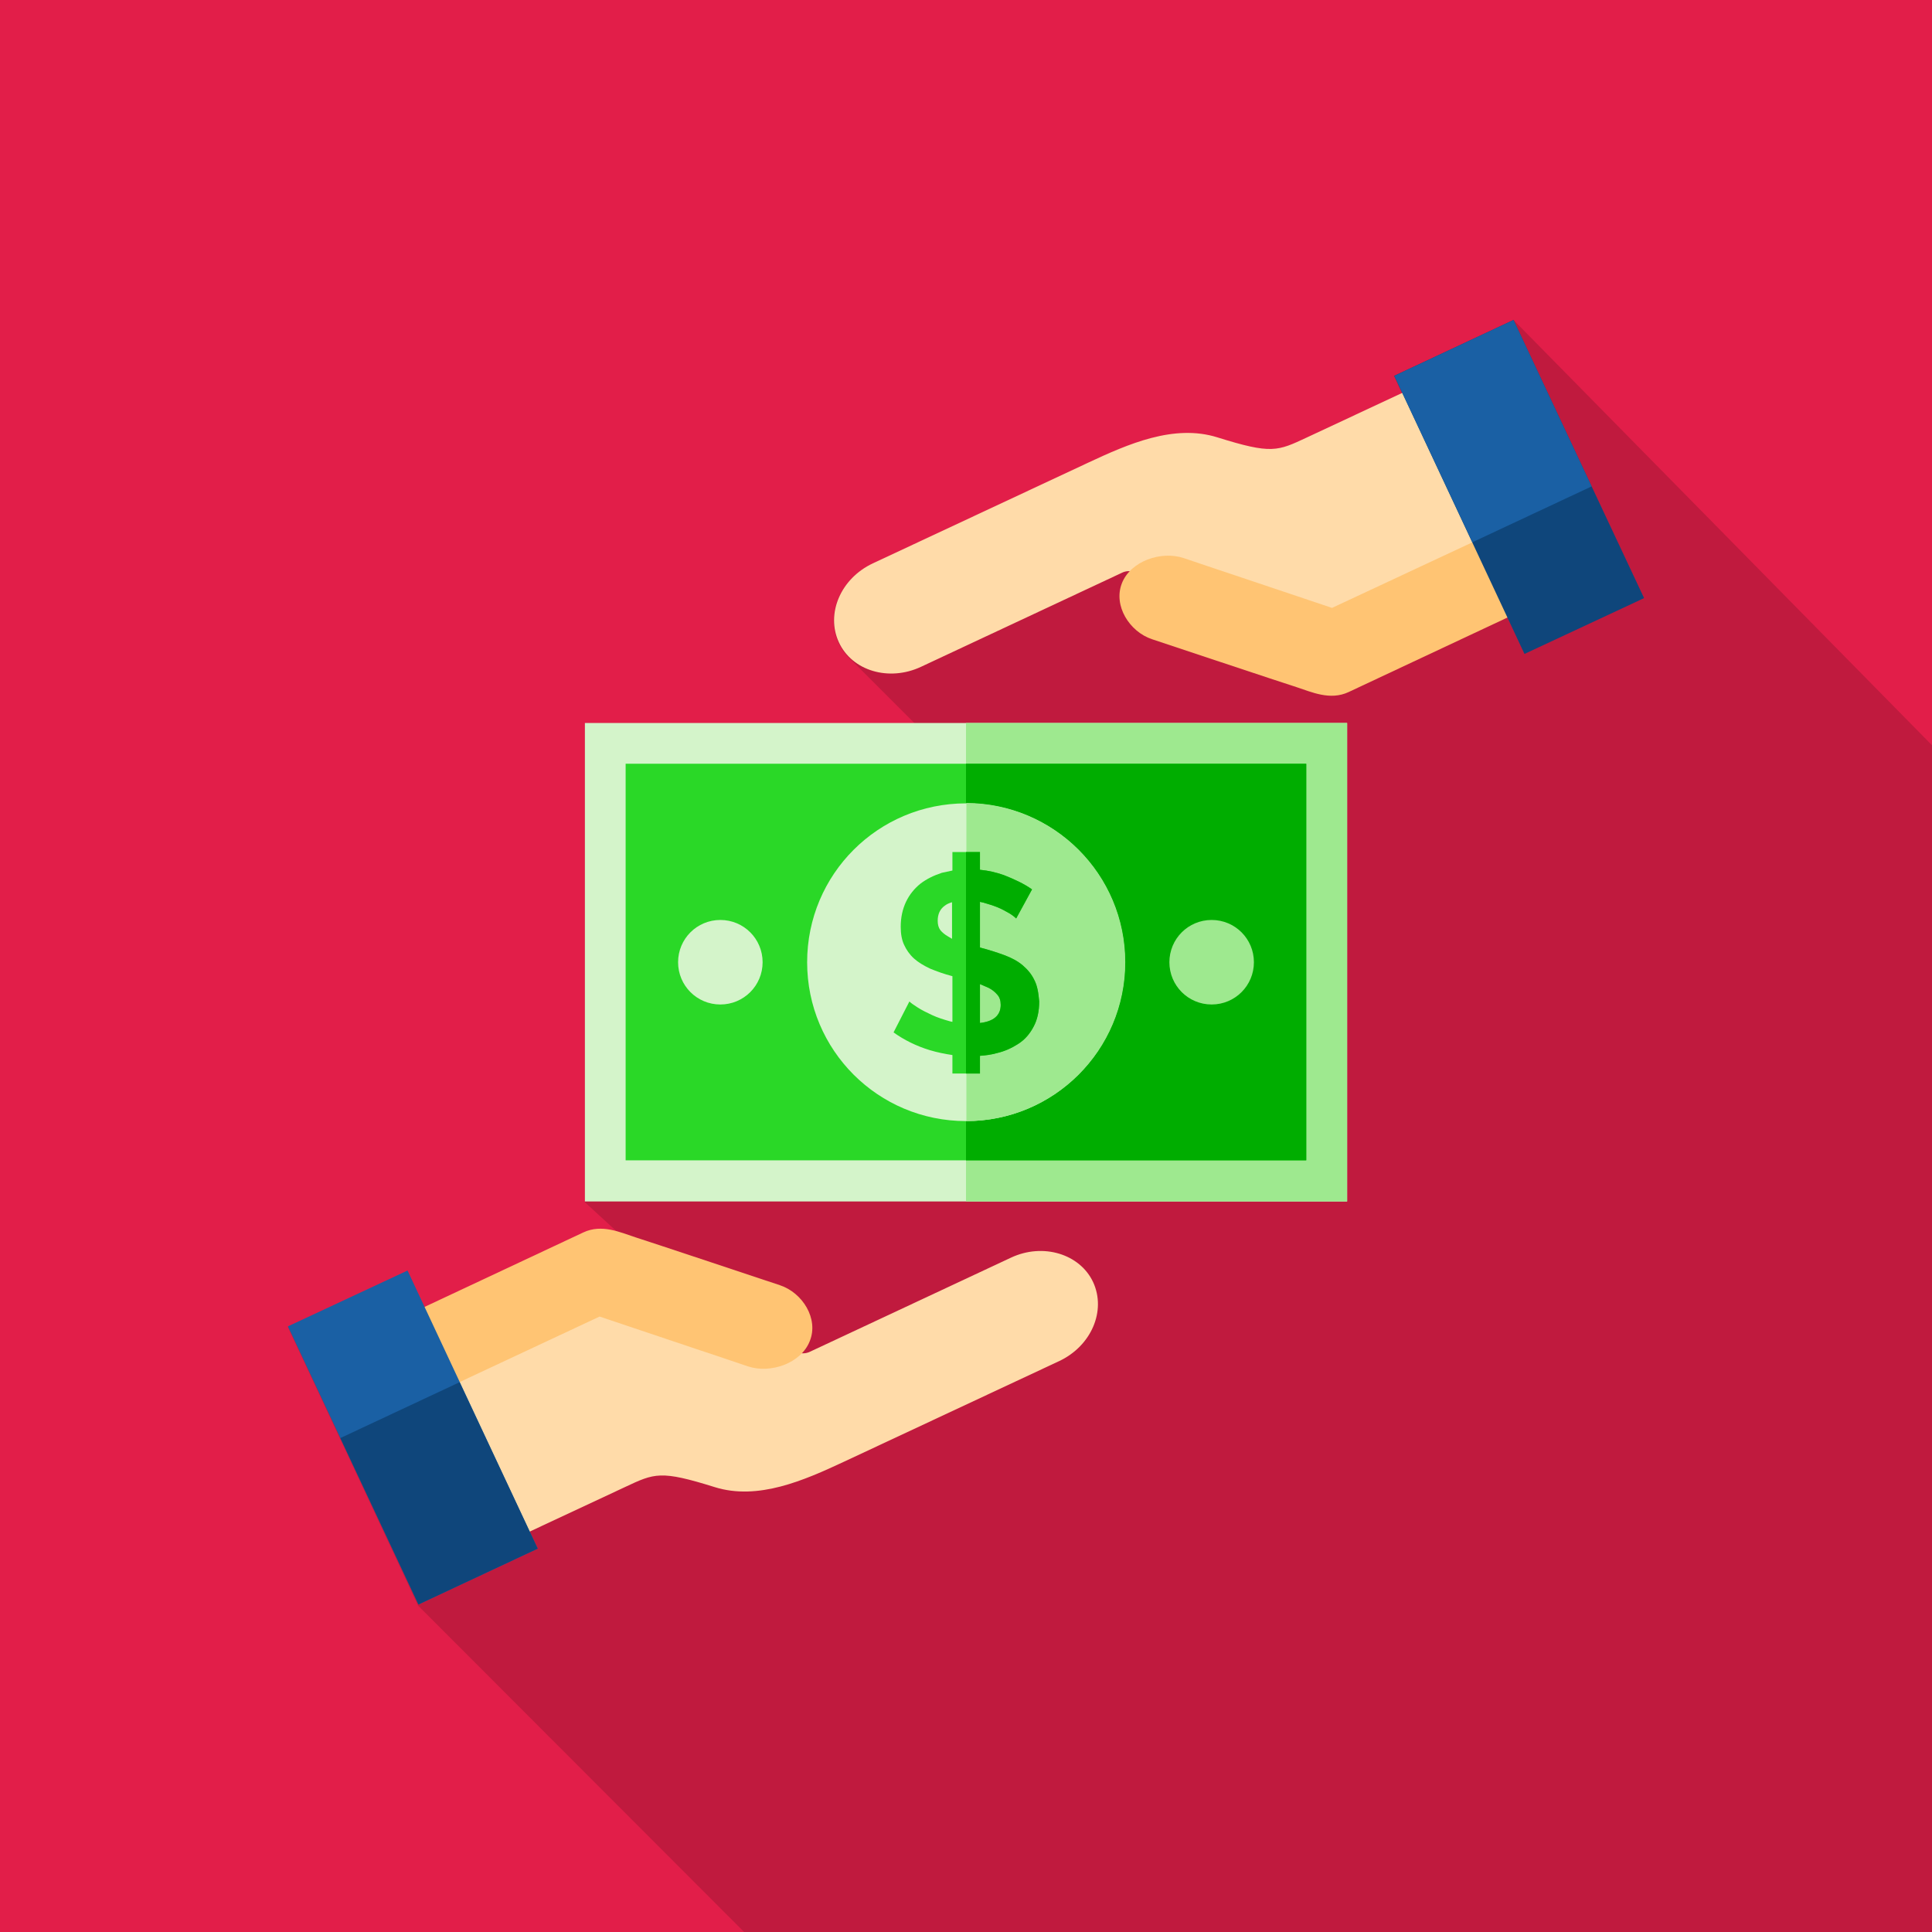 <?xml version="1.0" encoding="utf-8"?>
<svg xmlns="http://www.w3.org/2000/svg" version="1.2" viewBox="0 0 512 512" width="100" height="100">
  <style>.a{fill:#e21e49}.b{fill:#c01a3e}.c{fill:#d4f4ca}.d{fill:#9ee98f}.e{fill:#2ad827}.f{fill:#00ad00}.g{fill:#ffdba9}.h{fill:#ffc473}.i{fill:#1a60a4}.j{fill:#0f467b}</style>
  <path fill-rule="evenodd" class="a" d="m0 0h512v512h-512z"/>
  <path class="b" d="m512 197.5l-110.9-112.7-31.7 14.8 2.1 4.6-25.2 11.8c-7.9 3.7-9.4 4.5-23.8 0-11.5-3.6-23.7 1.8-34.2 6.7l-57.1 26.7c-8.5 4-12.5 13.3-9 20.9 0.6 1.3 1.4 2.5 2.3 3.5l18 18h-87.5v126.8l8.6 7.9c-2.8-0.8-5.8-1.1-8.9 0.4-1.5 0.7-25.9 12.1-42.2 19.7l-4.5-9.7-31.7 14.8 34.5 73.8 86.7 86.8c31.5 0 291.2 0 314.5 0 0-63.3 0-286.6 0-314.8z"/>
  <path fill-rule="evenodd" class="c" d="m155 191.6h202v126.8h-202z"/>
  <path fill-rule="evenodd" class="d" d="m256 191.6h101v126.8h-101z"/>
  <path fill-rule="evenodd" class="e" d="m165.8 202.4h180.3v105.1h-180.3z"/>
  <path fill-rule="evenodd" class="f" d="m256 202.4h90.2v105.1h-90.2z"/>
  <path fill-rule="evenodd" class="c" d="m256 297.1c-23.3 0-42.1-18.8-42.1-42.1 0-23.3 18.8-42.1 42.1-42.1 23.3 0 42.1 18.8 42.1 42.1 0 23.3-18.8 42.1-42.1 42.1z"/>
  <path class="d" d="m298.2 255c0 23.3-18.9 42.1-42.1 42.1v-84.3c23.2 0.1 42.1 18.9 42.1 42.2z"/>
  <path class="e" d="m274.1 259.7c-0.7-1.5-1.8-2.8-3.1-3.9-1.3-1.1-3-2-4.9-2.7-1.9-0.7-4.1-1.4-6.4-2v-12.1c0.3 0.1 0.6 0.1 0.9 0.2 1.4 0.4 2.7 0.8 3.9 1.3 1.2 0.5 2.2 1.1 3.1 1.6 0.8 0.5 1.4 1 1.7 1.3l4.2-7.7c-2.1-1.5-4.7-2.7-7.5-3.8-2-0.7-4.1-1.2-6.3-1.4v-4.7h-7.3v4.9c-0.9 0.2-1.9 0.4-2.8 0.6-2.1 0.7-4 1.6-5.7 2.9-1.6 1.3-2.9 2.9-3.8 4.8-0.9 1.9-1.4 4.1-1.4 6.6q0 2.9 0.9 4.8c0.6 1.3 1.4 2.5 2.6 3.6 1.1 1 2.6 1.9 4.3 2.7 1.7 0.7 3.6 1.4 5.9 2v12.1c-0.2 0-0.3-0.1-0.5-0.1-1.8-0.5-3.4-1-4.9-1.7-1.5-0.7-2.7-1.3-3.8-2-1.1-0.7-1.8-1.2-2.2-1.6l-4.2 8.2c2.8 2 6 3.6 9.6 4.7 2 0.6 4 1 6 1.3v4.9h7.3v-4.7c1.5-0.1 3-0.3 4.4-0.7 2.2-0.5 4.1-1.4 5.8-2.5 1.7-1.1 3-2.6 4-4.5 1-1.9 1.5-4.1 1.5-6.7-0.2-2.3-0.5-4.2-1.3-5.7zm-22.8-11.5c-0.9-0.5-1.6-1.1-2.1-1.7-0.5-0.7-0.7-1.5-0.7-2.5 0-1.7 0.6-3.1 1.9-4 0.5-0.4 1.2-0.7 1.9-0.9v9.7c-0.3-0.2-0.7-0.4-1-0.6zm8.4 22.9v-10.3q1.2 0.5 2.1 0.9c1.1 0.5 1.9 1.2 2.5 1.9q0.9 1 0.9 2.7c0 2.8-1.9 4.4-5.5 4.8z"/>
  <path class="f" d="m274.1 259.7c-0.7-1.5-1.8-2.8-3.1-3.9-1.3-1.1-3-2-4.9-2.7-1.9-0.7-4.1-1.4-6.4-2v-12.1c0.3 0.1 0.6 0.1 0.9 0.2 1.4 0.4 2.7 0.8 3.9 1.3 1.2 0.5 2.2 1.1 3.1 1.6 0.8 0.5 1.4 1 1.7 1.3l4.2-7.7c-2.1-1.5-4.7-2.7-7.5-3.8-2-0.7-4.1-1.2-6.3-1.4v-4.7h-3.7v58.7h3.7v-4.7c1.5-0.1 3-0.3 4.4-0.7 2.2-0.5 4.1-1.4 5.8-2.5 1.7-1.1 3-2.6 4-4.5 1-1.8 1.5-4.1 1.5-6.7-0.2-2.3-0.5-4.2-1.3-5.7zm-14.4 11.4v-10.3q1.2 0.5 2.1 0.9c1.1 0.5 1.9 1.2 2.5 1.9q0.9 1 0.9 2.7c0 2.8-1.9 4.4-5.5 4.8z"/>
  <path fill-rule="evenodd" class="c" d="m190.9 266.2c-6.2 0-11.2-5-11.2-11.2 0-6.2 5-11.2 11.2-11.2 6.2 0 11.2 5 11.2 11.2 0 6.2-5 11.2-11.2 11.2z"/>
  <path fill-rule="evenodd" class="d" d="m321.1 266.2c-6.2 0-11.2-5-11.2-11.2 0-6.2 5-11.2 11.2-11.2 6.2 0 11.2 5 11.2 11.2 0 6.2-5 11.2-11.2 11.2z"/>
  <path class="g" d="m125.8 412.7l39.8-18.6c7.9-3.7 9.4-4.5 23.8 0 11.5 3.6 23.7-1.8 34.2-6.7l57.1-26.7c8.5-4 12.5-13.3 9-20.9-3.5-7.5-13.3-10.5-21.8-6.5l-53.2 24.9c-1 0.5-2.2 0.6-3.2 0.2l-52.2-17.2c-1-0.3-2.2-0.2-3.2 0.2l-52.2 24.6z"/>
  <path class="h" d="m206.7 340.6c0 0-35.7-11.9-38.3-12.7-4-1.3-8.9-3.6-13.8-1.3-2.3 1.1-56.7 26.6-56.7 26.6l9.3 19.9 51.7-24.2 26.5 8.9c0.1 0 12.8 4.3 12.8 4.3 6 2 14.1-0.8 16.4-6.7 2.4-5.9-1.9-12.8-7.9-14.8z"/>
  <path fill-rule="evenodd" class="i" d="m142.5 410.4l-31.6 14.8-34.6-73.7 31.7-14.8z"/>
  <path fill-rule="evenodd" class="j" d="m90.2 381.1l31.6-14.8 20.7 44.1-31.6 14.8z"/>
  <path class="g" d="m386.2 97.3l-39.8 18.6c-7.9 3.7-9.4 4.5-23.8 0-11.5-3.6-23.7 1.8-34.2 6.7l-57.1 26.7c-8.5 4-12.5 13.3-9 20.9 3.5 7.6 13.3 10.5 21.8 6.5l53.2-24.9c1-0.5 2.2-0.6 3.2-0.2l52.2 17.2c1 0.3 2.2 0.2 3.2-0.2l52.2-24.4z"/>
  <path class="h" d="m305.3 169.4c0 0 35.7 11.9 38.3 12.7 4 1.3 8.9 3.6 13.8 1.3 2.3-1.1 56.7-26.6 56.7-26.6l-9.3-19.9-51.8 24.2-26.5-8.9c-0.1 0-12.8-4.3-12.8-4.3-6-2-14.1 0.8-16.4 6.7-2.3 5.9 2 12.8 8 14.8z"/>
  <path fill-rule="evenodd" class="j" d="m369.5 99.6l31.6-14.8 34.6 73.7-31.7 14.8z"/>
  <path fill-rule="evenodd" class="i" d="m369.5 99.6l31.6-14.8 20.7 44.1-31.6 14.8z"/>
</svg>